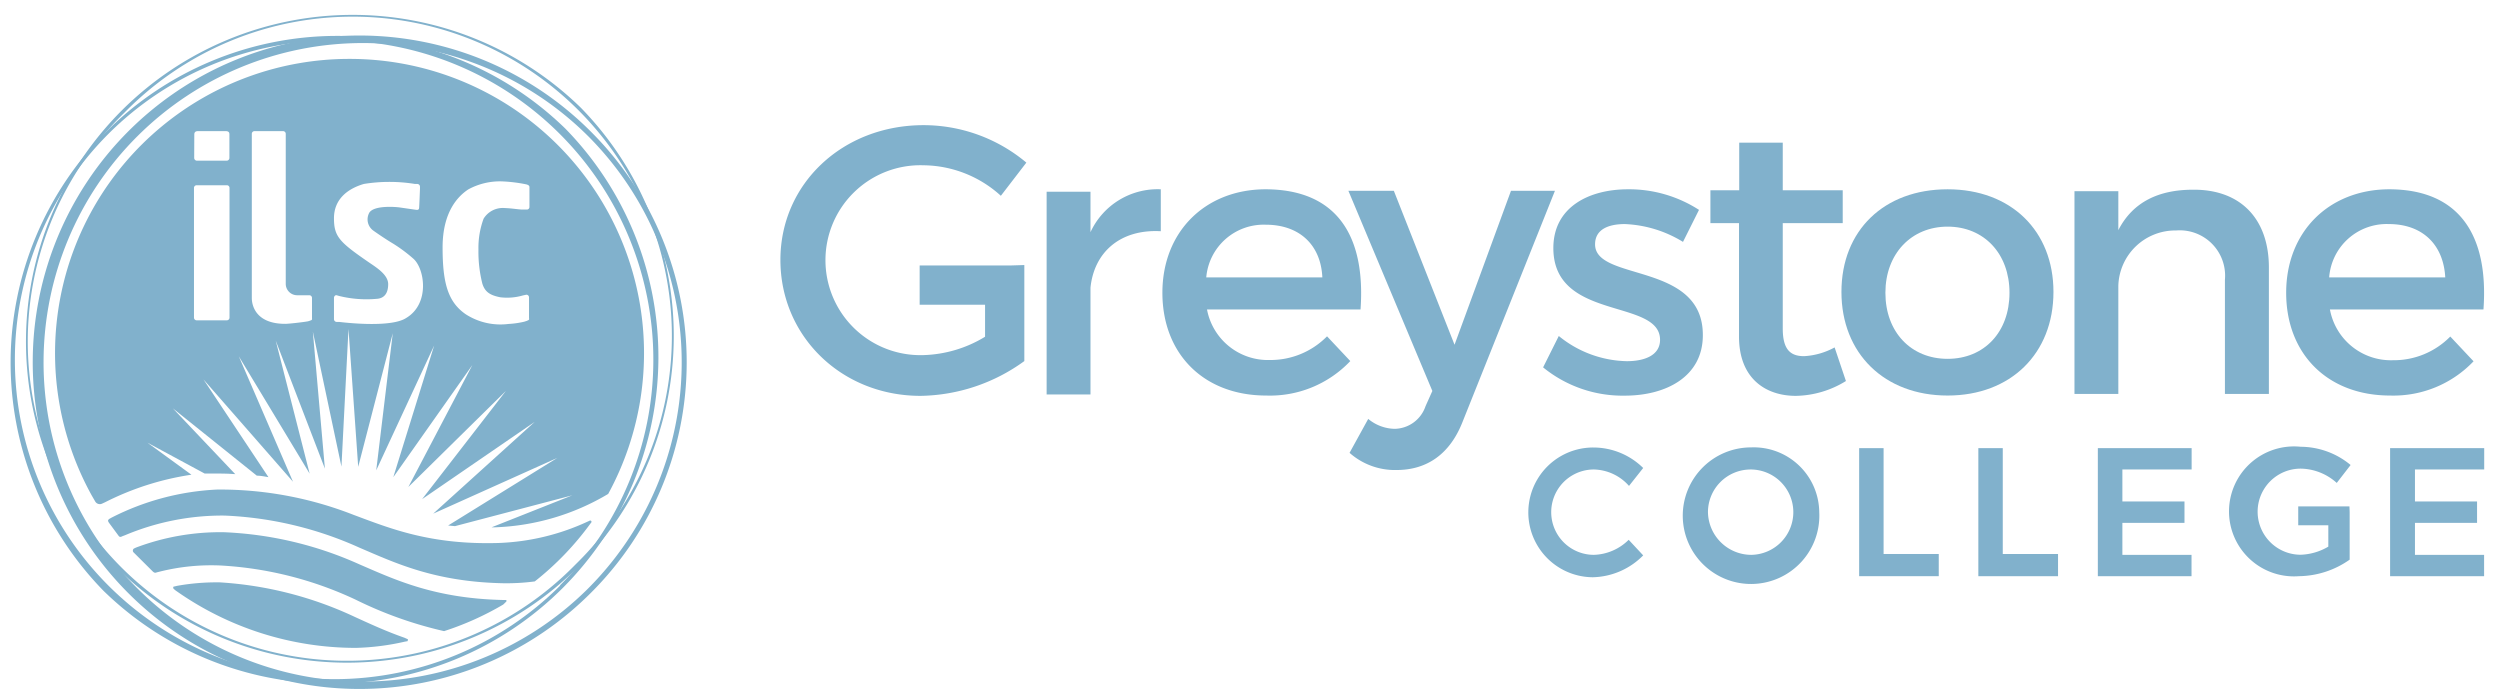<svg xmlns="http://www.w3.org/2000/svg" id="Layer_1" data-name="Layer 1" viewBox="0 0 234.3 65.59"><defs><style>.cls-1{fill:#81b1cc;}</style></defs><path class="cls-1" d="M164.44,33l0-.09h-.05Z"></path><path class="cls-1" d="M27.12,45.26l0-.06h0Z"></path><path class="cls-1" d="M55.51,12.47a30.62,30.62,0,1,0-.17,43.13A30.5,30.5,0,0,0,55.51,12.47ZM55,55.27a29.92,29.92,0,1,1,.16-42.47A30,30,0,0,1,55,55.27Z"></path><path class="cls-1" d="M32.74,5.52A27.58,27.58,0,0,0,8.6,46.44l.33.57a.5.5,0,0,0,.66.18l.26-.12a26.48,26.48,0,0,1,8.09-2.58l-4.12-3,5.36,2.89.75,0c.73,0,1.44,0,2.12.06L16.2,38.27l7.87,6.31c.37,0,.73.08,1.09.14l-6.09-9.16,8.39,9.59h0L22.38,33.39l6.64,11L25.84,31.92l4.61,12L29.32,31.08,32,43.73l.66-12.9.91,12.92,3.24-12.52L35.26,44.08l5.43-11.7L36.86,44.72l7.41-10.51-6,11.43,9.14-9L39.56,46.78l10.55-7.24-9.51,8.6,11.64-5.23L42,49.25l.64.06,11-2.89-7.57,3h.31A22.18,22.18,0,0,0,57,46.29,27.58,27.58,0,0,0,32.74,5.52ZM18.21,12.63c0-.11,0-.34.34-.34h2.61c.36,0,.34.23.34.34V14.8a.26.26,0,0,1-.27.26H18.47a.26.26,0,0,1-.27-.26Zm3.3,17.14a.25.25,0,0,1-.25.25H18.43a.25.25,0,0,1-.25-.25v-.68c0-2.43,0-11,0-11v-.48a.25.25,0,0,1,.25-.25h2.83a.25.25,0,0,1,.25.25V18s0,8.62,0,11.05Zm7.51.3-.19.05c-.53.09-1.77.23-2.1.23-2.82,0-3.13-1.8-3.13-2.41V12.54a.25.25,0,0,1,.25-.25h2.68a.25.25,0,0,1,.25.25V26.6a1.07,1.07,0,0,0,1.07,1.07H29a.25.25,0,0,1,.24.25v1.9C29.27,30,29.2,30,29,30.07Zm9.05-.27c-1.34.89-5.31.49-6.29.37l-.23,0a.26.26,0,0,1-.25-.25v-2c0-.14.11-.28.25-.25l.24.07a10.71,10.71,0,0,0,3.59.26c.57-.06,1-.44,1-1.37S35.16,25,34.46,24.51c-2.67-1.84-3.16-2.36-3.16-4.06s1.17-2.73,2.8-3.21a15,15,0,0,1,4.79,0l.22,0a.26.26,0,0,1,.25.24v.21s-.06,1.63-.08,1.81-.16.18-.31.16l-1.46-.21c-.45-.07-2.43-.22-2.89.47A1.29,1.29,0,0,0,35,21.62c.29.21,1.21.84,1.84,1.21a14.2,14.2,0,0,1,1.86,1.38C39.8,25.11,40.33,28.45,38.07,29.8Zm11.31.27-.25.08a8.37,8.37,0,0,1-1.47.21,6,6,0,0,1-4-.9c-1.68-1.15-2.18-2.93-2.18-6.27s1.44-4.8,2.41-5.44A6.18,6.18,0,0,1,47.05,17a14.11,14.11,0,0,1,2.28.28c.32.09.29.21.29.33v1.78a.24.24,0,0,1-.24.25h-.16l-.25,0c-.35,0-1-.12-1.65-.14a2.11,2.11,0,0,0-2,1,7.92,7.92,0,0,0-.48,2.88,12.21,12.21,0,0,0,.37,3.22c.25.77.72,1.07,1.67,1.26A5.29,5.29,0,0,0,49,27.69l.33-.07c.14,0,.25.11.25.25l0,1.95C49.63,30,49.51,30,49.38,30.07Z"></path><path class="cls-1" d="M37.92,60.14a23,23,0,0,1-4.57.58,29.26,29.26,0,0,1-16.92-5.4l-.16-.14c-.05-.06-.05-.17,0-.2l.35-.08a21,21,0,0,1,4-.32,34.74,34.74,0,0,1,12.66,3.25c1.43.65,2.91,1.34,4.63,1.94l.29.13c.07,0,0,.16,0,.19Z"></path><path class="cls-1" d="M47.16,56.66a27.66,27.66,0,0,1-5.54,2.49,37.35,37.35,0,0,1-8.29-2.95A34.2,34.2,0,0,0,20.71,53a19.92,19.92,0,0,0-5.73.57l-.28.07c-.13.05-.22.08-.41-.11L12.5,51.75a.24.24,0,0,1,.05-.34l.19-.09A22.38,22.38,0,0,1,21,49.88a34.33,34.33,0,0,1,12.66,3c3.38,1.46,7.06,3.2,13.44,3.35l.33,0a.11.11,0,0,1,0,.17Z"></path><path class="cls-1" d="M55.32,49.09a27.44,27.44,0,0,1-5.2,5.4,20.18,20.18,0,0,1-3.06.17c-6.35-.15-10-1.89-13.39-3.34a34.11,34.11,0,0,0-12.61-3,23.5,23.5,0,0,0-9.34,1.84l-.24.09c-.21.11-.26.07-.34,0l-.93-1.26c-.15-.23-.06-.25,0-.34l.25-.14a24.23,24.23,0,0,1,9.91-2.63,34.31,34.31,0,0,1,12.76,2.37c3.44,1.28,7.19,2.82,13.55,2.64a21.65,21.65,0,0,0,8.38-2l.18-.08a.12.12,0,1,1,.15.19Z"></path><path class="cls-1" d="M54.44,10.1a30.62,30.62,0,0,0-43.3,43.3,30.62,30.62,0,0,0,43.3-43.3Zm-.5,42.8A29.92,29.92,0,1,1,11.63,10.59,29.92,29.92,0,1,1,53.94,52.9Z"></path><path class="cls-1" d="M53,12.07a30.62,30.62,0,0,0-43.3,43.3A30.62,30.62,0,0,0,53,12.07Zm-.49,42.8A29.92,29.92,0,1,1,10.15,12.56,29.92,29.92,0,1,1,52.47,54.87Z"></path><path class="cls-1" d="M108.79,17.74v3.93c-3.83-.21-6.26,2-6.59,5.3v10H98.09v-19h4.11v3.79A6.93,6.93,0,0,1,108.79,17.74Z"></path><path class="cls-1" d="M127.51,29H113.12A5.81,5.81,0,0,0,119,33.74a7.43,7.43,0,0,0,5.37-2.22l2.18,2.32a10.37,10.37,0,0,1-7.88,3.23c-5.86,0-9.73-3.91-9.73-9.63s4-9.67,9.63-9.7C125.29,17.74,128,22.1,127.51,29Zm-3.58-3c-.14-3.08-2.18-4.94-5.3-4.94A5.4,5.4,0,0,0,113.05,26Z"></path><path class="cls-1" d="M130.88,44.05a6.42,6.42,0,0,1-4.4-1.61l1.75-3.18a4,4,0,0,0,2.47.93,3.11,3.11,0,0,0,2.9-2.12l.64-1.43-7.87-18.76h4.26l5.69,14.43,5.29-14.43h4.12l-8.66,21.66C135.89,42.55,133.74,44.05,130.88,44.05Z"></path><path class="cls-1" d="M152.28,21c-1.61,0-2.79.54-2.79,1.9,0,3.51,10.13,1.61,10.1,8.52,0,3.9-3.48,5.66-7.31,5.66a11.78,11.78,0,0,1-7.66-2.65l1.47-2.94a10.38,10.38,0,0,0,6.37,2.36c1.76,0,3.12-.6,3.12-2,0-3.91-10-1.73-10-8.6,0-3.86,3.36-5.51,7-5.51a12.09,12.09,0,0,1,6.65,1.93l-1.5,3A11.26,11.26,0,0,0,152.28,21Z"></path><path class="cls-1" d="M173,35.71a9.18,9.18,0,0,1-4.69,1.39c-2.86,0-5.33-1.65-5.33-5.55V20.91H160.3V17.83H163V13.37h4.08v4.46h5.62v3.08h-5.62V30.8c0,2,.75,2.58,2,2.58a6.72,6.72,0,0,0,2.86-.82Z"></path><path class="cls-1" d="M192.45,27.36c0,5.77-4,9.71-9.92,9.71s-9.95-3.94-9.95-9.71,4-9.62,9.95-9.62S192.45,21.64,192.45,27.36Zm-15.75.08c0,3.68,2.4,6.19,5.83,6.19s5.8-2.51,5.8-6.19-2.4-6.2-5.8-6.2S176.7,23.78,176.7,27.44Z"></path><path class="cls-1" d="M212.64,25.07V36.92h-4.12V26.22a4.25,4.25,0,0,0-4.58-4.62,5.34,5.34,0,0,0-5.41,5.19V36.92h-4.11v-19h4.11v3.65c1.36-2.65,3.8-3.79,7-3.79C210,17.74,212.64,20.53,212.64,25.07Z"></path><path class="cls-1" d="M232.75,29H218.36a5.81,5.81,0,0,0,5.91,4.76,7.41,7.41,0,0,0,5.37-2.22l2.18,2.32A10.36,10.36,0,0,1,224,37.07c-5.87,0-9.74-3.91-9.74-9.63s4-9.67,9.63-9.7C230.53,17.74,233.25,22.1,232.75,29Zm-3.58-3C229,22.89,227,21,223.88,21A5.4,5.4,0,0,0,218.29,26Z"></path><path class="cls-1" d="M94.7,24.88H86.19v3.68h6.13v3a11.71,11.71,0,0,1-5.76,1.72,8.9,8.9,0,1,1,0-17.79,10.91,10.91,0,0,1,7.24,2.86l2.39-3.11a15,15,0,0,0-9.63-3.51c-7.58,0-13.42,5.48-13.42,12.63S78.86,37.1,86.28,37.1A16.93,16.93,0,0,0,96,33.84v-9Z"></path><path class="cls-1" d="M149.38,44a4,4,0,1,0,0,8,4.83,4.83,0,0,0,3.26-1.41L154,52.05a6.83,6.83,0,0,1-4.73,2.05,6.08,6.08,0,1,1,.09-12.16A6.66,6.66,0,0,1,154,43.86l-1.33,1.68A4.52,4.52,0,0,0,149.38,44Z"></path><path class="cls-1" d="M170.5,48a6.4,6.4,0,1,1-6.39-6.07A6.14,6.14,0,0,1,170.5,48Zm-10.43,0a4.07,4.07,0,0,0,4.08,4,4,4,0,1,0-4.08-4Z"></path><path class="cls-1" d="M176.53,42v9.92h5.17V54h-7.46V42Z"></path><path class="cls-1" d="M187.7,42v9.92h5.18V54h-7.47V42Z"></path><path class="cls-1" d="M205.4,42v2h-6.49v3h5.82v2h-5.82v3h6.48v2h-8.78V42Z"></path><path class="cls-1" d="M220.19,47.46h-4.8v1.77h2.82v2a5.43,5.43,0,0,1-2.59.76,4,4,0,1,1,0-8.07A5.15,5.15,0,0,1,219,45.26l1.3-1.68a7.38,7.38,0,0,0-4.69-1.71A6.09,6.09,0,1,0,215.47,54a8.41,8.41,0,0,0,4.74-1.55V48h0Z"></path><path class="cls-1" d="M232.82,42v2h-6.49v3h5.82v2h-5.82v3h6.48v2H224V42Z"></path></svg>